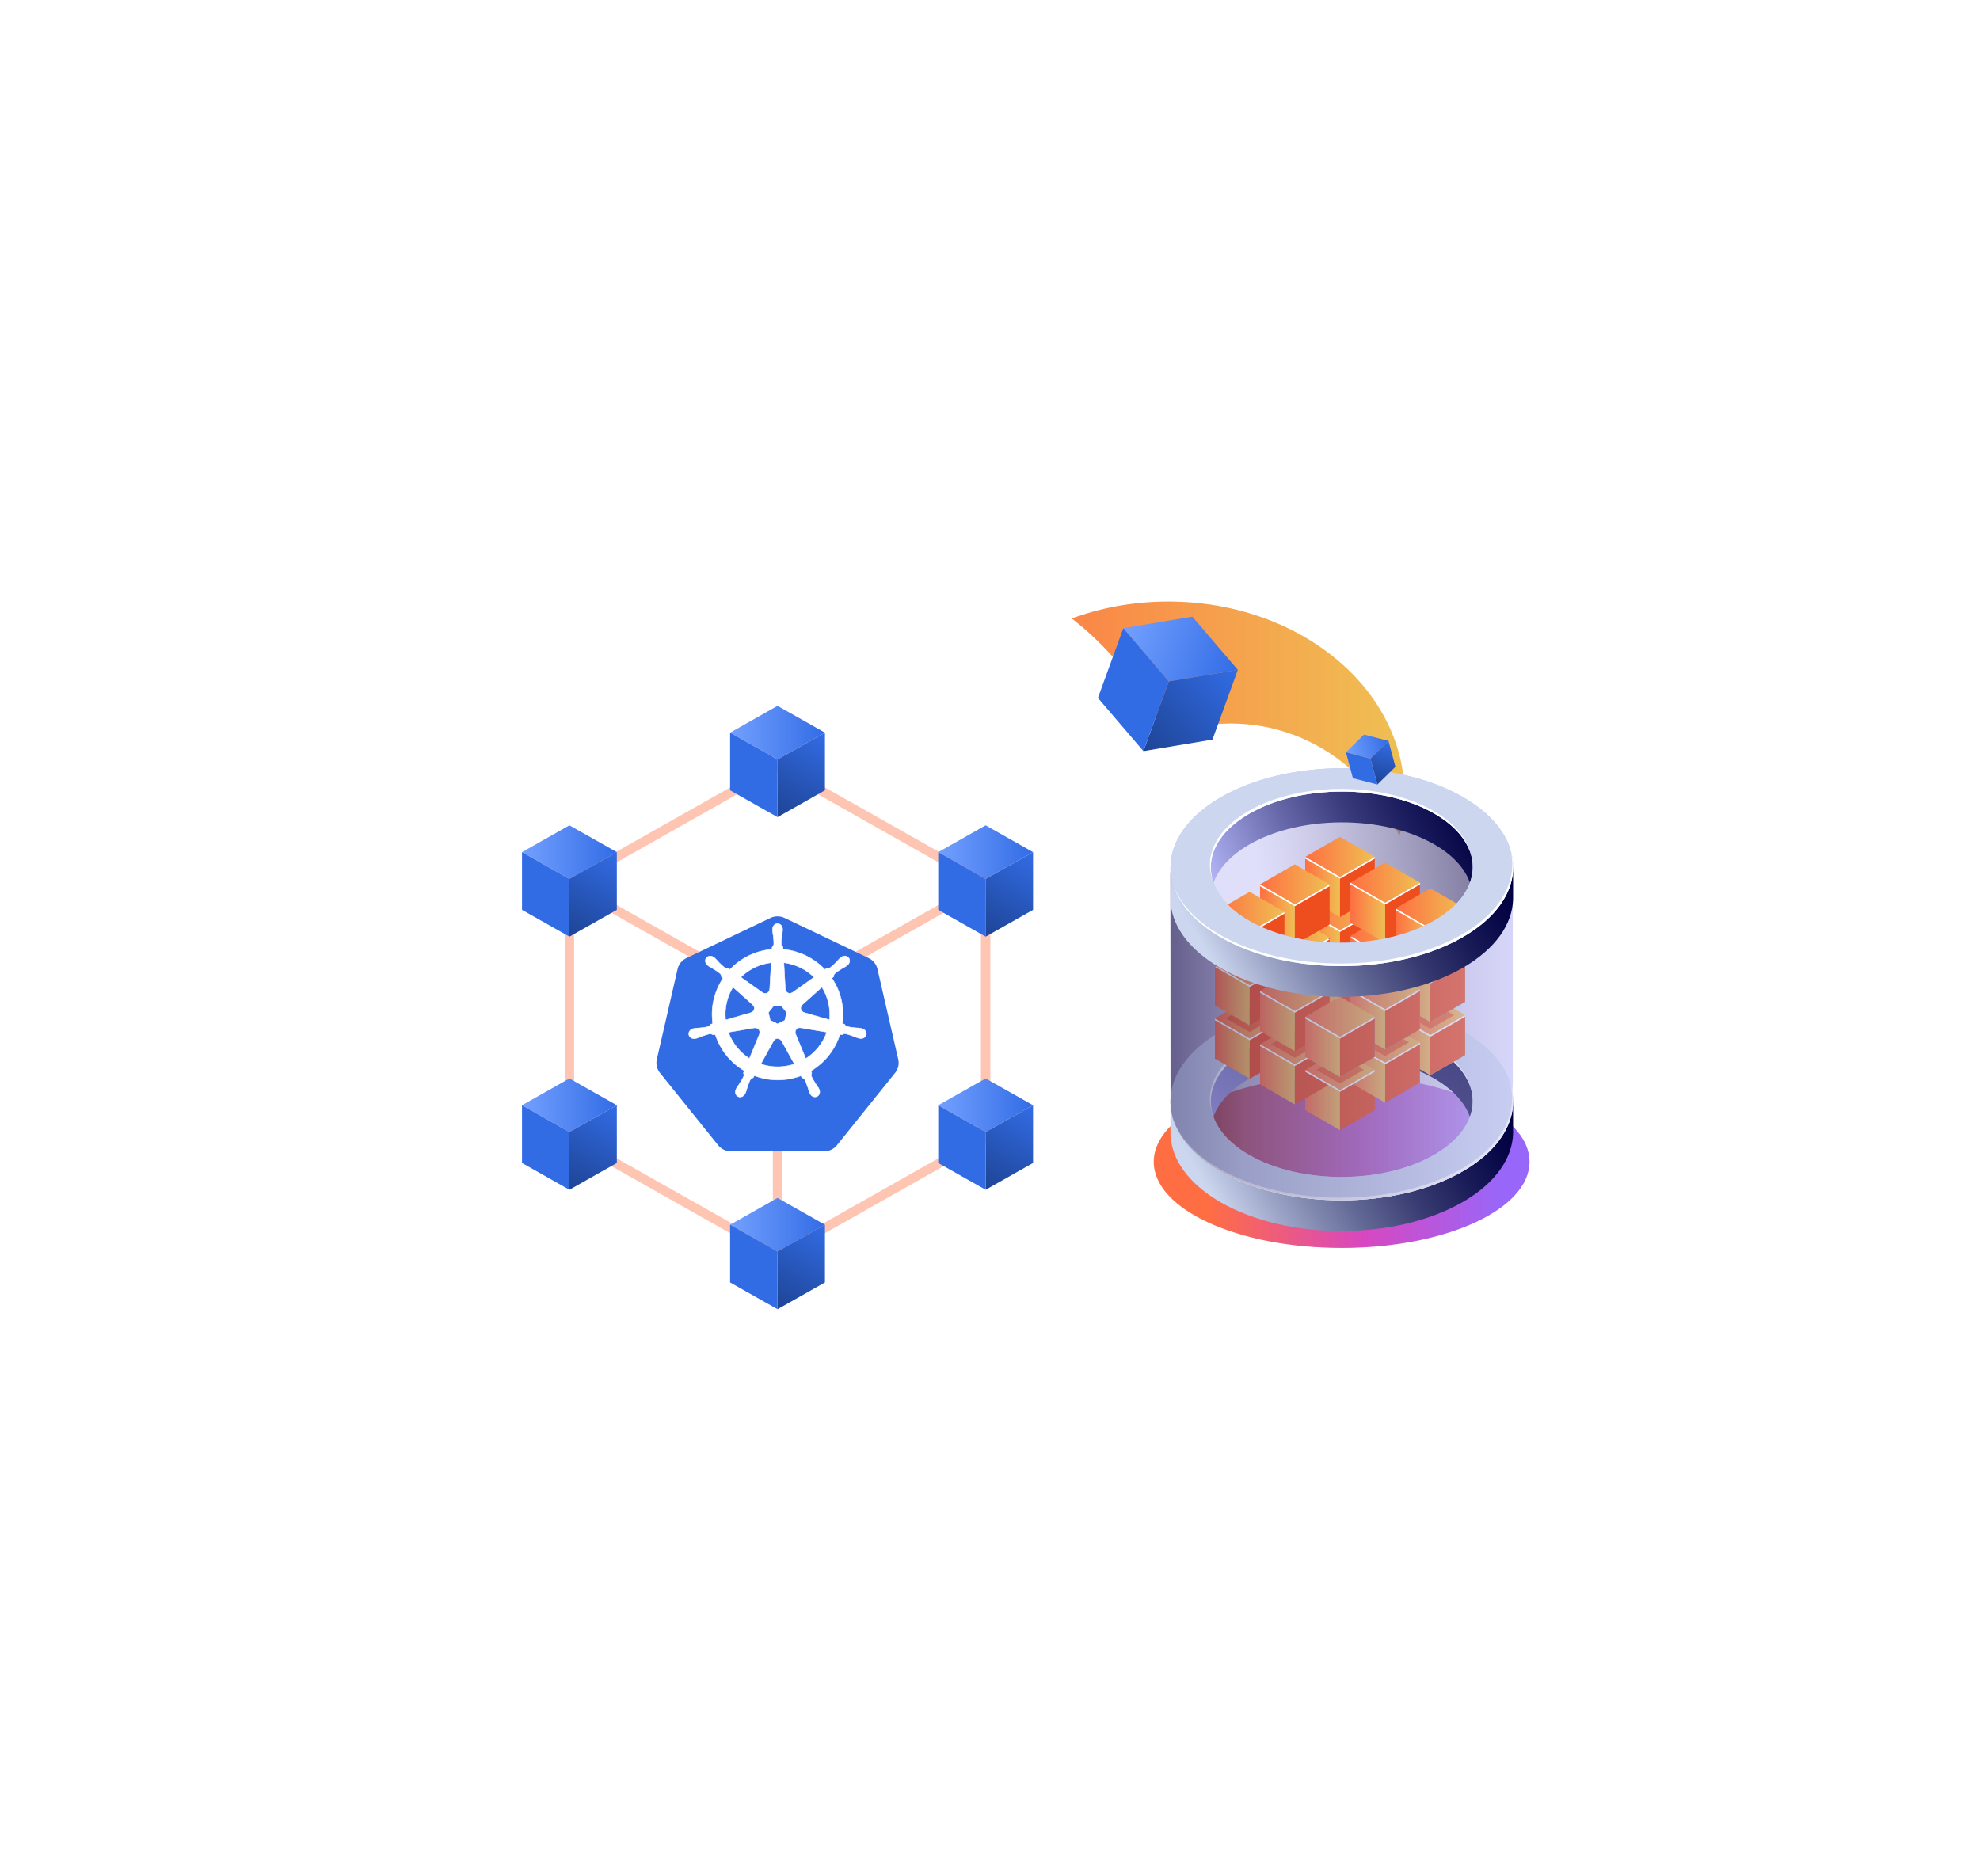 <svg width="842" height="798" viewBox="0 0 842 776" fill="none" xmlns="http://www.w3.org/2000/svg">
<rect width="552" height="548" transform="translate(155 107)"/>
<g filter="url(#filter0_f_126_1613)">
<ellipse cx="369.244" cy="426.19" rx="124.562" ry="104.951" fill="url(#paint0_linear_126_1613)"/>
<ellipse cx="496.876" cy="327.387" rx="100.439" ry="82.555" fill="url(#paint1_linear_126_1613)"/>
</g>
<g filter="url(#filter1_d_126_1613)">
<path d="M600.295 350.794C592.543 314.144 561.034 286.7 523.306 286.7C513.611 286.716 504.006 288.583 494.993 292.202C475.045 247.365 431.339 216.172 380.495 216.172C310.863 216.172 254.392 274.564 254.392 346.579C254.392 348.132 254.567 349.641 254.633 351.172C209.657 354.943 173.987 394.101 173.987 441.511C173.987 491.407 213.401 532.229 261.705 532.229H600.295C648.468 532.229 688.013 491.407 688.013 441.511C688.013 391.616 648.555 350.794 600.295 350.794Z" fill="white"/>
</g>
<g filter="url(#filter2_f_126_1613)">
<ellipse cx="570.533" cy="483.125" rx="79.904" ry="36.653" fill="url(#paint2_linear_126_1613)"/>
</g>
<g opacity="0.4">
<path d="M524.764 389.239L497.735 360.028L497.78 456.856C497.78 458.205 497.89 451.963 498.109 453.307C496.012 465.445 503.015 477.996 519.138 487.265C547.641 503.65 593.784 503.56 622.175 487.074C638.226 477.754 645.199 465.182 643.079 453.056C643.26 451.796 643.344 450.531 643.329 449.266V358.301L621.961 381.39L578.453 394.913L524.764 389.239Z" fill="url(#paint3_linear_126_1613)" style="mix-blend-mode:lighten"/>
</g>
<path d="M514.916 470.253C514.916 470.712 514.916 471.16 514.916 471.619L533.496 487.165L563.589 498.364L584.779 493.604L605.039 487.814L625.703 471.911L626.229 471.485C626.3 470.209 626.236 468.929 626.039 467.666L637.003 453.106C638.59 455.109 639.939 457.289 641.024 459.602L643.443 457.665V471.026C643.163 481.565 636.085 492.059 622.164 500.145C593.728 516.642 547.585 516.72 519.127 500.347C504.993 492.216 497.847 481.565 497.735 470.88V470.432V457.25L500.334 459.412C500.965 458.081 501.691 456.797 502.506 455.57C505.766 461.103 509.013 467.912 514.916 470.253Z" fill="url(#paint4_linear_126_1613)"/>
<path d="M620.908 439.992L622.028 440.642C627.768 443.802 632.841 448.042 636.969 453.13L626.004 467.689C624.884 460.387 619.564 453.264 609.888 447.698C588.105 435.177 552.837 435.244 531.11 447.843C520.392 454.059 514.993 462.157 514.859 470.243C508.957 467.902 505.709 461.093 502.45 455.549C505.468 451.138 509.263 447.313 513.649 444.259L511.152 444.786C511.152 444.786 528.276 429.901 528.914 429.756C529.553 429.61 563.891 420.55 563.891 420.55L602.496 423.91L620.908 439.992Z" fill="url(#paint5_linear_126_1613)"/>
<path d="M622.063 427.561C593.571 411.176 547.418 411.265 519.026 427.751C490.635 444.237 490.635 470.881 519.138 487.266C547.642 503.651 593.784 503.562 622.175 487.076C650.566 470.59 650.555 443.935 622.063 427.561ZM609.923 434.594C631.695 447.115 631.74 467.476 610.012 480.076C588.285 492.676 553.006 492.743 531.234 480.222C509.462 467.7 509.417 447.339 531.144 434.74C552.872 422.14 588.151 422.073 609.923 434.594Z" fill="#BCBEFF"/>
<path d="M622.063 427.561C593.571 411.176 547.418 411.265 519.026 427.751C490.635 444.237 490.635 470.881 519.138 487.266C547.642 503.651 593.784 503.562 622.175 487.076C650.566 470.59 650.555 443.935 622.063 427.561ZM609.923 434.594C631.695 447.115 631.74 467.476 610.012 480.076C588.285 492.676 553.006 492.743 531.234 480.222C509.462 467.7 509.417 447.339 531.144 434.74C552.872 422.14 588.151 422.073 609.923 434.594Z" fill="#CCD7EF"/>
<path d="M518.713 486.147C547.216 502.532 593.358 502.442 621.749 485.956C639.254 475.809 645.952 461.81 641.909 448.729C646.736 462.168 640.162 476.638 622.164 487.076C593.728 503.562 547.574 503.652 519.127 487.267C508.162 480.961 501.431 473.155 498.889 464.979C501.655 472.741 508.263 480.132 518.713 486.147Z" fill="white"/>
<path d="M530.774 433.634C552.501 421.023 587.769 420.967 609.552 433.477C617.986 438.326 623.149 444.363 625.053 450.657C622.891 444.766 617.862 439.166 609.922 434.597C588.15 422.076 552.882 422.143 531.143 434.742C517.838 442.47 512.709 453.099 515.722 463.055C511.958 452.751 516.965 441.641 530.774 433.634Z" fill="white"/>
<path opacity="0.5" d="M571.092 390.78C601.71 390.78 626.53 378.746 626.53 363.901C626.53 349.056 601.71 337.021 571.092 337.021C540.474 337.021 515.654 349.056 515.654 363.901C515.654 378.746 540.474 390.78 571.092 390.78Z" fill="url(#paint6_linear_126_1613)"/>
<path d="M569.829 469.695L555.045 461.149V444.081L569.829 452.615V469.695Z" fill="url(#paint7_linear_126_1613)"/>
<path d="M584.624 461.149L569.829 469.695V452.615L584.624 444.081V461.149Z" fill="#EE4E1E"/>
<path d="M569.829 407.301L555.045 398.756V415.835L569.829 424.369L584.624 415.835V398.756L569.829 407.301Z" fill="#42E8E0"/>
<path d="M569.829 424.369L555.045 415.835V398.756L569.829 407.301V424.369Z" fill="#42E8E0"/>
<path d="M584.624 415.835L569.829 424.369V407.301L584.624 398.756V415.835Z" fill="#2FD3C7"/>
<path d="M569.829 407.303L555.045 398.758L569.829 390.224L584.624 398.758L569.829 407.303Z" fill="#42E8E0"/>
<path d="M569.829 407.302L555.684 399.126L555.045 399.496L569.829 408.041L584.624 399.496L583.974 399.126L569.829 407.302Z" fill="white"/>
<path d="M589.048 418.256L574.253 409.722V426.79L589.048 435.335L603.831 426.79V409.722L589.048 418.256Z" fill="#42E8E0"/>
<path d="M589.048 435.335L574.253 426.79V409.722L589.048 418.256V435.335Z" fill="#42E8E0"/>
<path d="M603.831 426.79L589.048 435.335V418.256L603.831 409.722V426.79Z" fill="#2FD3C7"/>
<path d="M589.048 418.257L574.253 409.723L589.036 401.188L603.831 409.723L589.048 418.257Z" fill="#42E8E0"/>
<path d="M589.048 418.254L574.891 410.09L574.253 410.459L589.048 418.994L603.831 410.459L603.193 410.09L589.048 418.254Z" fill="white"/>
<path d="M608.245 429.219L593.461 420.674V437.753L608.245 446.287L623.04 437.753V420.674L608.245 429.219Z" fill="#42E8E0"/>
<path d="M608.245 446.287L593.461 437.753V420.674L608.245 429.219V446.287Z" fill="url(#paint8_linear_126_1613)"/>
<path d="M623.037 437.753L608.242 446.287V429.219L623.037 420.674V437.753Z" fill="#EE4E1E"/>
<path d="M608.245 429.22L593.461 420.675L608.245 412.141L623.04 420.675L608.245 429.22Z" fill="url(#paint9_linear_126_1613)"/>
<path d="M608.245 429.219L594.1 421.055L593.461 421.424L608.245 429.958L623.04 421.424V420.674L608.245 429.219Z" fill="white"/>
<path d="M565.416 427.538L550.622 436.073V418.993L565.416 410.459V427.538Z" fill="#2FD3C7"/>
<path d="M550.62 418.995L535.837 410.461L550.62 401.927L565.415 410.461L550.62 418.995Z" fill="#42E8E0"/>
<path d="M550.62 418.993L536.475 410.828L535.837 411.198L550.62 419.732L565.415 411.198L564.766 410.828L550.62 418.993Z" fill="white"/>
<path d="M569.829 429.958L555.045 421.424V438.492L569.829 447.026L584.624 438.492V421.424L569.829 429.958Z" fill="#42E8E0"/>
<path d="M569.829 447.026L555.045 438.492V421.424L569.829 429.958V447.026Z" fill="#42E8E0"/>
<path d="M584.624 438.492L569.829 447.026V429.958L584.624 421.424V438.492Z" fill="#2FD3C7"/>
<path d="M569.829 429.959L555.045 421.425L569.829 412.88L584.624 421.425L569.829 429.959Z" fill="#42E8E0"/>
<path d="M569.829 429.96L555.684 421.796L555.045 422.165L569.829 430.7L584.624 422.165L583.974 421.796L569.829 429.96Z" fill="white"/>
<path d="M589.048 457.992L574.253 449.457V432.378L589.048 440.912V457.992Z" fill="url(#paint10_linear_126_1613)"/>
<path d="M603.831 449.457L589.048 457.992V440.912L603.831 432.378V449.457Z" fill="#EE4E1E"/>
<path d="M589.048 440.913L574.253 432.379L589.036 423.845L603.831 432.379L589.048 440.913Z" fill="url(#paint11_linear_126_1613)"/>
<path d="M589.048 440.923L574.891 432.748L574.253 433.117L589.048 441.662L603.831 433.117V432.378L589.048 440.923Z" fill="white"/>
<path d="M531.414 447.778L516.631 439.232V422.164L531.414 430.698V447.778Z" fill="url(#paint12_linear_126_1613)"/>
<path d="M546.209 439.232L531.414 447.778V430.698L546.209 422.164V439.232Z" fill="#EE4E1E"/>
<path d="M531.414 430.698L516.631 422.163L531.414 413.618L546.209 422.163L531.414 430.698Z" fill="url(#paint13_linear_126_1613)"/>
<path d="M531.414 430.698L516.631 422.164V422.903L531.414 431.437L546.209 422.903L545.56 422.534L531.414 430.698Z" fill="white"/>
<path d="M550.62 458.732L535.837 450.198V433.118L550.62 441.663V458.732Z" fill="url(#paint14_linear_126_1613)"/>
<path d="M565.416 450.198L550.622 458.732V441.663L565.416 433.118V450.198Z" fill="#EE4E1E"/>
<path d="M550.62 441.663L535.837 433.118L550.62 424.584L565.415 433.118L550.62 441.663Z" fill="url(#paint15_linear_126_1613)"/>
<path d="M550.62 441.663L535.837 433.118V433.857L550.62 442.403L565.415 433.857L564.766 433.488L550.62 441.663Z" fill="white"/>
<path d="M569.829 452.617L555.045 444.083L569.829 435.549L584.624 444.083L569.829 452.617Z" fill="url(#paint16_linear_126_1613)"/>
<path d="M569.829 452.615L555.045 444.081V444.82L569.829 453.354L584.624 444.82V444.081L569.829 452.615Z" fill="white"/>
<path d="M569.829 384.632L555.045 376.098V393.177L569.829 401.711L584.624 393.177V376.098L569.829 384.632Z" fill="#42E8E0"/>
<path d="M569.829 401.711L555.045 393.177V376.098L569.829 384.632V401.711Z" fill="url(#paint17_linear_126_1613)"/>
<path d="M584.624 393.177L569.829 401.711V384.632L584.624 376.098V393.177Z" fill="#EE4E1E"/>
<path d="M569.829 384.634L555.045 376.1L569.829 367.565L584.624 376.1L569.829 384.634Z" fill="url(#paint18_linear_126_1613)"/>
<path d="M569.829 384.635L555.684 376.471L555.045 376.84L569.829 385.374L584.624 376.84L583.974 376.471L569.829 384.635Z" fill="white"/>
<path opacity="0.7" d="M569.828 449.837L559.748 444.013L569.828 438.189L579.919 444.013L569.828 449.837Z" fill="#EE4E1E"/>
<path opacity="0.7" d="M550.622 438.874L540.542 433.05L550.622 427.227L560.713 433.05L550.622 438.874Z" fill="#EE4E1E"/>
<path opacity="0.7" d="M589.048 438.136L578.957 432.312L589.037 426.488L599.128 432.312L589.048 438.136Z" fill="#EE4E1E"/>
<path opacity="0.7" d="M608.289 426.564L598.198 420.74L608.289 414.916L618.38 420.74L608.289 426.564Z" fill="#EE4E1E"/>
<path opacity="0.7" d="M531.415 427.92L521.335 422.096L531.415 416.272L541.506 422.096L531.415 427.92Z" fill="#EE4E1E"/>
<path d="M589.048 395.6L574.253 387.065V404.134L589.048 412.679L603.831 404.134V387.065L589.048 395.6Z" fill="#42E8E0"/>
<path d="M589.048 412.679L574.253 404.134V387.065L589.048 395.6V412.679Z" fill="url(#paint19_linear_126_1613)"/>
<path d="M603.831 404.134L589.048 412.679V395.6L603.831 387.065V404.134Z" fill="#EE4E1E"/>
<path d="M589.048 395.598L574.253 387.064L589.036 378.519L603.831 387.064L589.048 395.598Z" fill="url(#paint20_linear_126_1613)"/>
<path d="M589.048 395.598L574.891 387.434L574.253 387.803L589.048 396.337L603.831 387.803L603.193 387.434L589.048 395.598Z" fill="white"/>
<path d="M608.245 406.551L593.461 398.017V415.096L608.245 423.63L623.04 415.096V398.017L608.245 406.551Z" fill="#42E8E0"/>
<path d="M608.245 423.63L593.461 415.096V398.017L608.245 406.551V423.63Z" fill="url(#paint21_linear_126_1613)"/>
<path d="M623.037 415.096L608.242 423.63V406.551L623.037 398.017V415.096Z" fill="#EE4E1E"/>
<path d="M608.245 406.553L593.461 398.019L608.245 389.484L623.04 398.019L608.245 406.553Z" fill="url(#paint22_linear_126_1613)"/>
<path d="M608.245 406.551L594.1 398.386L593.461 398.756L608.245 407.301L623.04 398.756V398.017L608.245 406.551Z" fill="white"/>
<path d="M550.62 396.338L535.837 387.804V404.872L550.62 413.417L565.415 404.872V387.804L550.62 396.338Z" fill="#42E8E0"/>
<path d="M550.62 413.417L535.837 404.872V387.804L550.62 396.338V413.417Z" fill="url(#paint23_linear_126_1613)"/>
<path d="M565.416 404.872L550.622 413.417V396.338L565.416 387.804V404.872Z" fill="#EE4E1E"/>
<path d="M550.62 396.337L535.837 387.803L550.62 379.258L565.415 387.803L550.62 396.337Z" fill="url(#paint24_linear_126_1613)"/>
<path d="M550.62 396.336L536.475 388.172L535.837 388.541L550.62 397.076L565.415 388.541L564.766 388.172L550.62 396.336Z" fill="white"/>
<path d="M569.829 407.301L555.045 398.756V415.835L569.829 424.369L584.624 415.835V398.756L569.829 407.301Z" fill="#42E8E0"/>
<path d="M569.829 424.369L555.045 415.835V398.756L569.829 407.301V424.369Z" fill="url(#paint25_linear_126_1613)"/>
<path d="M584.624 415.835L569.829 424.369V407.301L584.624 398.756V415.835Z" fill="#EE4E1E"/>
<path d="M569.829 407.303L555.045 398.758L569.829 390.224L584.624 398.758L569.829 407.303Z" fill="url(#paint26_linear_126_1613)"/>
<path d="M569.829 407.302L555.684 399.126L555.045 399.496L569.829 408.041L584.624 399.496L583.974 399.126L569.829 407.302Z" fill="white"/>
<path d="M589.048 418.256L574.253 409.722V426.79L589.048 435.335L603.831 426.79V409.722L589.048 418.256Z" fill="#42E8E0"/>
<path d="M589.048 435.335L574.253 426.79V409.722L589.048 418.256V435.335Z" fill="url(#paint27_linear_126_1613)"/>
<path d="M603.831 426.79L589.048 435.335V418.256L603.831 409.722V426.79Z" fill="#EE4E1E"/>
<path d="M589.048 418.257L574.253 409.723L589.036 401.188L603.831 409.723L589.048 418.257Z" fill="url(#paint28_linear_126_1613)"/>
<path d="M589.048 418.256L574.891 410.091L574.253 410.461L589.048 418.995L603.831 410.461V409.722L589.048 418.256Z" fill="white"/>
<path d="M531.414 425.108L516.631 416.574V399.494L531.414 408.039V425.108Z" fill="url(#paint29_linear_126_1613)"/>
<path d="M546.209 416.574L531.414 425.108V408.039L546.209 399.494V416.574Z" fill="#EE4E1E"/>
<path d="M531.414 408.041L516.631 399.496L531.414 390.962L546.209 399.496L531.414 408.041Z" fill="url(#paint30_linear_126_1613)"/>
<path d="M531.414 408.041L517.269 399.865L516.631 400.246L531.414 408.78L546.209 400.246L545.56 399.865L531.414 408.041Z" fill="white"/>
<path d="M550.62 436.073L535.837 427.538V410.459L550.62 418.993V436.073Z" fill="url(#paint31_linear_126_1613)"/>
<path d="M565.416 427.538L550.622 436.073V418.993L565.416 410.459V427.538Z" fill="#EE4E1E"/>
<path d="M550.62 418.995L535.837 410.461L550.62 401.927L565.415 410.461L550.62 418.995Z" fill="url(#paint32_linear_126_1613)"/>
<path d="M550.62 418.993L535.837 410.459V411.198L550.62 419.732L565.415 411.198L564.766 410.829L550.62 418.993Z" fill="white"/>
<path d="M569.829 429.958L555.045 421.424V438.492L569.829 447.026L584.624 438.492V421.424L569.829 429.958Z" fill="#42E8E0"/>
<path d="M569.829 447.026L555.045 438.492V421.424L569.829 429.958V447.026Z" fill="url(#paint33_linear_126_1613)"/>
<path d="M584.624 438.492L569.829 447.026V429.958L584.624 421.424V438.492Z" fill="#EE4E1E"/>
<path d="M569.829 429.959L555.045 421.425L569.829 412.88L584.624 421.425L569.829 429.959Z" fill="url(#paint34_linear_126_1613)"/>
<path d="M569.829 429.958L555.045 421.424V422.163L569.829 430.697L584.624 422.163V421.424L569.829 429.958Z" fill="white"/>
<path opacity="0.7" d="M608.289 404.01L598.198 398.186L608.289 392.362L618.38 398.186L608.289 404.01Z" fill="#EE4E1E"/>
<path opacity="0.7" d="M531.415 405.353L521.335 399.529L531.415 393.705L541.506 399.529L531.415 405.353Z" fill="#EE4E1E"/>
<path d="M569.829 379.055L555.045 370.51V353.441L569.829 361.976V379.055Z" fill="url(#paint35_linear_126_1613)"/>
<path d="M584.624 370.51L569.829 379.055V361.976L584.624 353.441V370.51Z" fill="#EE4E1E"/>
<path d="M569.829 361.977L555.045 353.443L569.829 344.909L584.624 353.443L569.829 361.977Z" fill="url(#paint36_linear_126_1613)"/>
<path d="M569.829 361.976L555.045 353.441V354.181L569.829 362.715L584.624 354.181V353.441L569.829 361.976Z" fill="white"/>
<path d="M589.048 390.012L574.253 381.478V364.398L589.048 372.944V390.012Z" fill="url(#paint37_linear_126_1613)"/>
<path d="M603.831 381.478L589.048 390.012V372.944L603.831 364.398V381.478Z" fill="#EE4E1E"/>
<path d="M589.048 372.94L574.253 364.394L589.036 355.86L603.831 364.394L589.048 372.94Z" fill="url(#paint38_linear_126_1613)"/>
<path d="M589.048 372.944L574.253 364.398V365.138L589.048 373.683L603.831 365.138V364.398L589.048 372.944Z" fill="white"/>
<path d="M608.245 400.973L593.461 392.428V375.359L608.245 383.894V400.973Z" fill="url(#paint39_linear_126_1613)"/>
<path d="M623.037 392.428L608.242 400.973V383.894L623.037 375.359V392.428Z" fill="#EE4E1E"/>
<path d="M608.245 383.895L593.461 375.361L608.245 366.827L623.04 375.361L608.245 383.895Z" fill="url(#paint40_linear_126_1613)"/>
<path d="M608.245 383.894L593.461 375.359V376.099L608.245 384.633L623.04 376.099V375.359L608.245 383.894Z" fill="white"/>
<path d="M550.62 390.748L535.837 382.214V365.135L550.62 373.68V390.748Z" fill="url(#paint41_linear_126_1613)"/>
<path d="M565.416 382.214L550.622 390.748V373.68L565.416 365.135V382.214Z" fill="#EE4E1E"/>
<path d="M550.62 373.681L535.837 365.136L550.62 356.602L565.415 365.136L550.62 373.681Z" fill="url(#paint42_linear_126_1613)"/>
<path d="M550.62 373.68L535.837 365.135V365.885L550.62 374.419L565.415 365.885V365.135L550.62 373.68Z" fill="white"/>
<path d="M531.414 402.452L516.631 393.918V376.839L531.414 385.373V402.452Z" fill="url(#paint43_linear_126_1613)"/>
<path d="M546.209 393.918L531.414 402.452V385.373L546.209 376.839V393.918Z" fill="#EE4E1E"/>
<path d="M531.414 385.374L516.631 376.84L531.414 368.306L546.209 376.84L531.414 385.374Z" fill="url(#paint44_linear_126_1613)"/>
<path d="M531.414 385.373L516.631 376.839V377.578L531.414 386.123L546.209 377.578V376.839L531.414 385.373Z" fill="white"/>
<path style="mix-blend-mode:lighten" opacity="0.4" d="M524.764 389.239L497.735 360.028L497.78 456.856C497.78 458.205 497.89 451.963 498.109 453.307C496.012 465.445 503.015 477.996 519.138 487.265C547.641 503.65 593.784 503.56 622.175 487.074C638.226 477.754 645.199 465.182 643.079 453.056C643.26 451.796 643.344 450.531 643.329 449.266V358.301L621.961 381.39L578.453 394.913L524.764 389.239Z" fill="url(#paint45_linear_126_1613)"/>
<path d="M514.927 370.664C514.927 371.123 514.927 371.571 514.927 372.031L533.507 387.564L563.589 398.764L584.79 394.015L605.039 388.225L625.703 372.322L626.229 371.896C626.3 370.62 626.236 369.34 626.039 368.077L637.003 353.518C638.592 355.519 639.942 357.699 641.024 360.013L643.443 358.076V371.437C643.163 381.976 636.085 392.459 622.164 400.556C593.728 417.042 547.574 417.132 519.127 400.758C504.993 392.627 497.847 381.976 497.735 371.291V370.843V357.65L500.322 359.823C500.958 358.494 501.684 357.211 502.495 355.981C505.777 361.514 509.013 368.324 514.927 370.664Z" fill="url(#paint46_linear_126_1613)"/>
<path d="M620.92 340.404L622.04 341.042C627.783 344.206 632.86 348.45 636.992 353.541L626.027 368.101C624.907 360.799 619.587 353.676 609.911 348.109C588.128 335.588 552.86 335.655 531.133 348.255C520.414 354.471 515.016 362.568 514.882 370.654C508.968 368.314 505.732 361.504 502.461 355.96C505.484 351.553 509.278 347.729 513.661 344.671L511.152 345.186C511.152 345.186 528.288 330.313 528.926 330.167C529.565 330.022 563.847 320.95 563.847 320.95L602.441 324.31L620.92 340.404Z" fill="url(#paint47_linear_126_1613)"/>
<path d="M622.075 327.972C593.583 311.587 547.429 311.676 519.038 328.162C490.647 344.648 490.647 371.292 519.15 387.677C547.653 404.062 593.796 403.973 622.187 387.476C650.578 370.978 650.567 344.346 622.075 327.972ZM609.935 335.005C631.707 347.526 631.751 367.887 610.013 380.487C588.274 393.087 553.018 393.154 531.246 380.633C509.474 368.111 509.429 347.75 531.123 335.151C552.816 322.551 588.162 322.484 609.935 335.005Z" fill="#BCBEFF"/>
<path d="M622.075 327.972C593.583 311.587 547.429 311.676 519.038 328.162C490.647 344.648 490.647 371.292 519.15 387.677C547.653 404.062 593.796 403.973 622.187 387.476C650.578 370.978 650.567 344.346 622.075 327.972ZM609.935 335.005C631.707 347.526 631.751 367.887 610.013 380.487C588.274 393.087 553.018 393.154 531.246 380.633C509.474 368.111 509.429 347.75 531.123 335.151C552.816 322.551 588.162 322.484 609.935 335.005Z" fill="#CCD7EF"/>
<path d="M530.786 334.029C552.513 321.43 587.781 321.363 609.564 333.884C617.997 338.733 623.149 344.77 625.064 351.064C622.903 345.173 617.863 339.562 609.933 335.004C588.161 322.483 552.882 322.55 531.155 335.149C517.839 342.866 512.721 353.506 515.733 363.462C511.97 353.181 516.976 342.037 530.786 334.029Z" fill="white"/>
<path d="M518.768 386.558C547.271 402.943 593.414 402.853 621.805 386.367C639.31 376.22 646.007 362.221 641.964 349.14C646.791 362.579 640.217 377.038 622.219 387.476C593.783 403.973 547.63 404.052 519.183 387.678C508.218 381.372 501.487 373.555 498.945 365.39C501.711 373.152 508.319 380.544 518.768 386.558Z" fill="white"/>
<path d="M507.049 251.281L526.391 273.91L497.028 278.81L477.686 256.181L507.049 251.281Z" fill="url(#paint48_linear_126_1613)"/>
<path d="M497.028 278.811L526.391 273.911L515.599 303.557L486.237 308.457L497.028 278.811Z" fill="url(#paint49_linear_126_1613)"/>
<path d="M497.028 278.811L477.686 256.183L466.895 285.829L486.237 308.457L497.028 278.811Z" fill="#326CE5"/>
<path d="M580.044 301.423L590.458 304.112L582.784 311.647L572.37 308.959L580.044 301.423Z" fill="url(#paint50_linear_126_1613)"/>
<path d="M582.784 311.647L590.458 304.112L593.408 315.122L585.734 322.657L582.784 311.647Z" fill="url(#paint51_linear_126_1613)"/>
<path d="M582.784 311.647L572.37 308.959L575.32 319.969L585.734 322.657L582.784 311.647Z" fill="#326CE5"/>
<path opacity="0.4" d="M419.147 364.829L330.647 314.808L242.146 364.829M419.147 364.829L330.647 414.851M419.147 364.829V472.568L330.647 522.59M330.647 414.851L242.146 364.829M330.647 414.851V522.59M242.146 364.829V472.568L330.647 522.59" stroke="#FF6E42" stroke-width="4"/>
<g filter="url(#filter3_d_126_1613)">
<path d="M330.292 368.731C329.381 368.776 328.489 369.002 327.668 369.395L291.858 386.505C290.931 386.948 290.116 387.592 289.475 388.389C288.833 389.187 288.381 390.118 288.152 391.112L279.318 429.547C279.114 430.432 279.091 431.349 279.251 432.244C279.411 433.138 279.75 433.992 280.248 434.754C280.368 434.94 280.498 435.121 280.637 435.294L305.423 466.112C306.065 466.91 306.879 467.553 307.806 467.996C308.733 468.438 309.749 468.668 310.777 468.668L350.526 468.659C351.554 468.659 352.569 468.431 353.496 467.989C354.423 467.547 355.238 466.904 355.88 466.108L380.657 435.285C381.299 434.487 381.751 433.556 381.98 432.561C382.209 431.566 382.21 430.533 381.98 429.537L373.132 391.103C372.903 390.108 372.451 389.178 371.81 388.38C371.168 387.583 370.354 386.938 369.427 386.496L333.612 369.394C332.579 368.901 331.437 368.673 330.292 368.731Z" fill="#326CE5"/>
</g>
<path d="M330.648 381.812C329.464 381.812 328.505 382.878 328.505 384.193C328.505 384.213 328.509 384.233 328.509 384.253C328.508 384.431 328.499 384.647 328.505 384.802C328.533 385.561 328.698 386.141 328.798 386.84C328.978 388.336 329.129 389.576 329.036 390.729C328.945 391.163 328.625 391.561 328.34 391.837L328.289 392.744C326.986 392.851 325.691 393.05 324.415 393.339C318.85 394.603 314.058 397.47 310.41 401.34C310.149 401.16 309.891 400.977 309.636 400.791C309.253 400.842 308.866 400.96 308.362 400.667C307.403 400.021 306.53 399.13 305.472 398.056C304.988 397.543 304.637 397.054 304.062 396.559C303.931 396.446 303.732 396.294 303.586 396.179C303.136 395.82 302.605 395.633 302.093 395.615C301.434 395.593 300.799 395.85 300.384 396.371C299.646 397.296 299.883 398.711 300.911 399.531C300.921 399.539 300.932 399.546 300.943 399.554C301.084 399.668 301.257 399.815 301.387 399.911C301.998 400.362 302.556 400.593 303.164 400.951C304.446 401.743 305.509 402.399 306.352 403.19C306.681 403.541 306.739 404.16 306.782 404.427L307.469 405.041C303.792 410.575 302.09 417.411 303.096 424.377L302.198 424.638C301.961 424.944 301.627 425.424 301.277 425.568C300.174 425.915 298.933 426.043 297.435 426.2C296.731 426.258 296.124 426.223 295.378 426.365C295.214 426.396 294.986 426.455 294.806 426.497L294.788 426.502C294.778 426.504 294.765 426.509 294.756 426.511C293.492 426.816 292.681 427.978 292.942 429.122C293.203 430.266 294.437 430.962 295.708 430.688C295.717 430.686 295.731 430.685 295.74 430.683C295.755 430.68 295.767 430.673 295.781 430.67C295.959 430.631 296.181 430.588 296.336 430.546C297.069 430.35 297.6 430.061 298.259 429.809C299.678 429.3 300.852 428.875 301.996 428.709C302.474 428.672 302.978 429.004 303.228 429.145L304.163 428.984C306.313 435.65 310.818 441.038 316.524 444.418L316.134 445.353C316.275 445.715 316.43 446.206 316.325 446.565C315.909 447.643 315.196 448.782 314.385 450.052C313.992 450.638 313.59 451.093 313.235 451.765C313.151 451.925 313.043 452.172 312.961 452.342C312.41 453.52 312.814 454.878 313.872 455.387C314.937 455.9 316.259 455.359 316.831 454.178C316.831 454.176 316.834 454.175 316.835 454.174C316.836 454.172 316.835 454.17 316.835 454.169C316.917 454.002 317.032 453.781 317.101 453.624C317.404 452.928 317.506 452.332 317.719 451.659C318.286 450.235 318.598 448.74 319.378 447.809C319.592 447.554 319.941 447.455 320.302 447.359L320.788 446.479C325.762 448.389 331.329 448.901 336.89 447.638C338.14 447.354 339.369 446.984 340.568 446.53C340.705 446.772 340.958 447.237 341.026 447.354C341.393 447.474 341.794 447.535 342.121 448.018C342.705 449.016 343.104 450.197 343.591 451.623C343.804 452.295 343.91 452.892 344.214 453.587C344.283 453.746 344.398 453.969 344.479 454.137C345.05 455.322 346.376 455.864 347.442 455.351C348.501 454.841 348.905 453.484 348.354 452.305C348.272 452.135 348.159 451.889 348.075 451.728C347.72 451.057 347.318 450.606 346.925 450.02C346.113 448.75 345.44 447.696 345.024 446.617C344.85 446.06 345.054 445.714 345.189 445.353C345.108 445.26 344.934 444.734 344.832 444.487C350.761 440.986 355.135 435.397 357.188 428.943C357.466 428.987 357.948 429.072 358.104 429.103C358.427 428.891 358.723 428.613 359.304 428.659C360.449 428.825 361.623 429.25 363.042 429.758C363.701 430.011 364.232 430.304 364.965 430.5C365.12 430.542 365.342 430.58 365.519 430.619C365.533 430.623 365.546 430.63 365.56 430.633C365.57 430.635 365.583 430.635 365.593 430.638C366.864 430.911 368.098 430.216 368.359 429.071C368.62 427.927 367.809 426.766 366.545 426.461C366.361 426.419 366.101 426.348 365.922 426.314C365.176 426.173 364.57 426.208 363.866 426.149C362.367 425.992 361.126 425.865 360.023 425.517C359.574 425.343 359.254 424.808 359.098 424.588L358.233 424.336C358.681 421.089 358.56 417.71 357.784 414.329C357 410.916 355.615 407.795 353.767 405.045C353.989 404.843 354.409 404.472 354.528 404.363C354.562 403.978 354.532 403.575 354.931 403.149C355.773 402.358 356.836 401.701 358.118 400.91C358.727 400.552 359.289 400.321 359.9 399.87C360.038 399.768 360.226 399.606 360.372 399.49C361.4 398.67 361.636 397.255 360.898 396.33C360.16 395.404 358.73 395.317 357.701 396.137C357.555 396.253 357.356 396.405 357.225 396.518C356.65 397.013 356.294 397.502 355.81 398.015C354.753 399.089 353.879 399.985 352.92 400.63C352.504 400.872 351.896 400.789 351.619 400.772L350.804 401.354C346.156 396.479 339.826 393.363 333.011 392.757C332.992 392.472 332.967 391.956 332.961 391.8C332.682 391.533 332.345 391.305 332.26 390.729C332.167 389.576 332.323 388.336 332.503 386.84C332.603 386.141 332.768 385.561 332.796 384.802C332.803 384.63 332.792 384.379 332.792 384.193C332.791 382.878 331.832 381.812 330.648 381.812ZM327.964 398.437L327.328 409.68L327.282 409.703C327.239 410.709 326.411 411.512 325.395 411.512C324.979 411.512 324.594 411.378 324.282 411.15L324.264 411.159L315.044 404.624C317.878 401.838 321.502 399.779 325.679 398.83C326.434 398.66 327.196 398.529 327.964 398.437ZM333.337 398.437C338.213 399.036 342.723 401.244 346.179 404.629L337.019 411.123L336.987 411.109C336.174 411.703 335.028 411.555 334.394 410.761C334.144 410.449 334 410.066 333.982 409.666L333.973 409.662L333.337 398.437ZM311.701 408.824L320.119 416.353L320.11 416.399C320.87 417.059 320.982 418.205 320.348 419C320.098 419.314 319.755 419.54 319.368 419.646L319.359 419.682L308.569 422.797C308.019 417.775 309.203 412.894 311.701 408.824ZM349.536 408.828C350.786 410.855 351.733 413.12 352.297 415.574C352.854 418 352.994 420.421 352.764 422.76L341.919 419.637L341.91 419.591C340.939 419.326 340.342 418.338 340.568 417.347C340.656 416.957 340.866 416.606 341.168 416.344L341.164 416.321L349.536 408.828V408.828ZM328.922 416.935H332.37L334.514 419.614L333.744 422.957L330.648 424.446L327.543 422.953L326.773 419.609L328.922 416.935ZM339.977 426.104C340.124 426.096 340.27 426.109 340.412 426.136L340.431 426.113L351.592 428C349.958 432.589 346.833 436.564 342.656 439.225L338.324 428.76L338.338 428.742C337.94 427.817 338.338 426.732 339.254 426.291C339.488 426.178 339.733 426.116 339.977 426.104ZM321.232 426.149C322.084 426.161 322.848 426.752 323.046 427.619C323.138 428.025 323.093 428.427 322.94 428.783L322.972 428.824L318.686 439.184C314.678 436.612 311.485 432.761 309.778 428.036L320.843 426.158L320.861 426.181C320.985 426.159 321.11 426.148 321.232 426.149H321.232ZM330.579 430.688C330.885 430.677 331.188 430.742 331.463 430.876C331.838 431.056 332.128 431.341 332.311 431.682H332.352L337.807 441.538C337.09 441.777 336.363 441.98 335.626 442.147C331.455 443.094 327.296 442.807 323.531 441.524L328.972 431.686H328.981C329.137 431.395 329.367 431.149 329.647 430.974C329.928 430.799 330.249 430.7 330.579 430.688V430.688Z" fill="white" stroke="white" stroke-width="0.196"/>
<path d="M330.643 289.199L350.806 300.596L330.643 311.992L310.48 300.596L330.643 289.199Z" fill="url(#paint52_linear_126_1613)"/>
<path d="M330.643 311.993L350.806 300.597V325.143L330.643 336.539V311.993Z" fill="url(#paint53_linear_126_1613)"/>
<path d="M330.643 311.993L310.48 300.597V325.143L330.643 336.539V311.993Z" fill="#326CE5"/>
<path d="M330.643 498.487L350.806 509.884L330.643 521.28L310.48 509.884L330.643 498.487Z" fill="url(#paint54_linear_126_1613)"/>
<path d="M330.643 521.281L350.806 509.885V534.431L330.643 545.827V521.281Z" fill="url(#paint55_linear_126_1613)"/>
<path d="M330.643 521.281L310.48 509.885V534.431L330.643 545.827V521.281Z" fill="#326CE5"/>
<path d="M242.145 340.023L262.308 351.42L242.145 362.816L221.982 351.42L242.145 340.023Z" fill="url(#paint56_linear_126_1613)"/>
<path d="M242.145 362.817L262.308 351.421V375.967L242.145 387.363V362.817Z" fill="url(#paint57_linear_126_1613)"/>
<path d="M242.145 362.817L221.982 351.421V375.967L242.145 387.363V362.817Z" fill="#326CE5"/>
<path d="M242.145 447.675L262.308 459.071L242.145 470.468L221.982 459.071L242.145 447.675Z" fill="url(#paint58_linear_126_1613)"/>
<path d="M242.145 470.469L262.308 459.072V483.618L242.145 495.015V470.469Z" fill="url(#paint59_linear_126_1613)"/>
<path d="M242.145 470.469L221.982 459.072V483.618L242.145 495.015V470.469Z" fill="#326CE5"/>
<path d="M419.147 340.023L439.31 351.42L419.147 362.816L398.984 351.42L419.147 340.023Z" fill="url(#paint60_linear_126_1613)"/>
<path d="M419.147 362.817L439.31 351.421V375.967L419.147 387.363V362.817Z" fill="url(#paint61_linear_126_1613)"/>
<path d="M419.147 362.817L398.984 351.421V375.967L419.147 387.363V362.817Z" fill="#326CE5"/>
<path d="M419.147 447.675L439.31 459.071L419.147 470.468L398.984 459.071L419.147 447.675Z" fill="url(#paint62_linear_126_1613)"/>
<path d="M419.147 470.469L439.31 459.072V483.618L419.147 495.015V470.469Z" fill="url(#paint63_linear_126_1613)"/>
<path d="M419.147 470.469L398.984 459.072V483.618L419.147 495.015V470.469Z" fill="#326CE5"/>
<defs>
<filter id="filter0_f_126_1613" x="0.681" y="0.832" width="840.634" height="774.309" filterUnits="userSpaceOnUse" color-interpolation-filters="sRGB">
<feFlood flood-opacity="0" result="BackgroundImageFix"/>
<feBlend mode="normal" in="SourceGraphic" in2="BackgroundImageFix" result="shape"/>
<feGaussianBlur stdDeviation="122" result="effect1_foregroundBlur_126_1613"/>
</filter>
<filter id="filter1_d_126_1613" x="143.987" y="196.172" width="574.026" height="376.057" filterUnits="userSpaceOnUse" color-interpolation-filters="sRGB">
<feFlood flood-opacity="0" result="BackgroundImageFix"/>
<feColorMatrix in="SourceAlpha" type="matrix" values="0 0 0 0 0 0 0 0 0 0 0 0 0 0 0 0 0 0 127 0" result="hardAlpha"/>
<feOffset dy="10"/>
<feGaussianBlur stdDeviation="15"/>
<feComposite in2="hardAlpha" operator="out"/>
<feColorMatrix type="matrix" values="0 0 0 0 0 0 0 0 0 0 0 0 0 0 0.255 0 0 0 0.15 0"/>
<feBlend mode="normal" in2="BackgroundImageFix" result="effect1_dropShadow_126_1613"/>
<feBlend mode="normal" in="SourceGraphic" in2="effect1_dropShadow_126_1613" result="shape"/>
</filter>
<filter id="filter2_f_126_1613" x="406.628" y="362.472" width="327.809" height="241.307" filterUnits="userSpaceOnUse" color-interpolation-filters="sRGB">
<feFlood flood-opacity="0" result="BackgroundImageFix"/>
<feBlend mode="normal" in="SourceGraphic" in2="BackgroundImageFix" result="shape"/>
<feGaussianBlur stdDeviation="42" result="effect1_foregroundBlur_126_1613"/>
</filter>
<filter id="filter3_d_126_1613" x="249.146" y="348.722" width="163.006" height="159.946" filterUnits="userSpaceOnUse" color-interpolation-filters="sRGB">
<feFlood flood-opacity="0" result="BackgroundImageFix"/>
<feColorMatrix in="SourceAlpha" type="matrix" values="0 0 0 0 0 0 0 0 0 0 0 0 0 0 0 0 0 0 127 0" result="hardAlpha"/>
<feOffset dy="10"/>
<feGaussianBlur stdDeviation="15"/>
<feComposite in2="hardAlpha" operator="out"/>
<feColorMatrix type="matrix" values="0 0 0 0 0 0 0 0 0 0 0 0 0 0 0.255 0 0 0 0.15 0"/>
<feBlend mode="normal" in2="BackgroundImageFix" result="effect1_dropShadow_126_1613"/>
<feBlend mode="normal" in="SourceGraphic" in2="effect1_dropShadow_126_1613" result="shape"/>
</filter>
<linearGradient id="paint0_linear_126_1613" x1="244.681" y1="426.19" x2="493.806" y2="426.19" gradientUnits="userSpaceOnUse">
<stop offset="0.141" stop-color="#FF6E42"/>
<stop offset="0.557" stop-color="#D847C0"/>
<stop offset="0.927" stop-color="#9867F9"/>
</linearGradient>
<linearGradient id="paint1_linear_126_1613" x1="396.437" y1="327.387" x2="597.315" y2="327.387" gradientUnits="userSpaceOnUse">
<stop stop-color="#FF6E42"/>
<stop offset="1" stop-color="#EFC053"/>
</linearGradient>
<linearGradient id="paint2_linear_126_1613" x1="490.628" y1="483.125" x2="650.437" y2="483.125" gradientUnits="userSpaceOnUse">
<stop offset="0.141" stop-color="#FF6E42"/>
<stop offset="0.557" stop-color="#D847C0"/>
<stop offset="0.927" stop-color="#9867F9"/>
</linearGradient>
<linearGradient id="paint3_linear_126_1613" x1="643.374" y1="424.932" x2="497.735" y2="424.932" gradientUnits="userSpaceOnUse">
<stop stop-color="#C0BFF6"/>
<stop offset="0.12" stop-color="#B2B0E8"/>
<stop offset="0.36" stop-color="#8D89C5"/>
<stop offset="0.786" stop-color="#514A8B"/>
<stop offset="1" stop-color="#0F054C"/>
</linearGradient>
<linearGradient id="paint4_linear_126_1613" x1="522.385" y1="510.707" x2="634.221" y2="446.112" gradientUnits="userSpaceOnUse">
<stop stop-color="#CCD7EF"/>
<stop offset="0.18" stop-color="#98A0C3"/>
<stop offset="0.39" stop-color="#626895"/>
<stop offset="0.58" stop-color="#383B71"/>
<stop offset="0.76" stop-color="#191B57"/>
<stop offset="0.9" stop-color="#070747"/>
<stop offset="1" stop-color="#000041"/>
</linearGradient>
<linearGradient id="paint5_linear_126_1613" x1="633.234" y1="433.102" x2="519.254" y2="483.632" gradientUnits="userSpaceOnUse">
<stop stop-color="#000041"/>
<stop offset="0.11" stop-color="#070748"/>
<stop offset="0.26" stop-color="#1A1B5C"/>
<stop offset="0.45" stop-color="#3A3B7C"/>
<stop offset="0.66" stop-color="#6668A9"/>
<stop offset="0.89" stop-color="#9EA0E1"/>
<stop offset="1" stop-color="#BCBEFF"/>
</linearGradient>
<linearGradient id="paint6_linear_126_1613" x1="536.373" y1="366.701" x2="623.17" y2="356.061" gradientUnits="userSpaceOnUse">
<stop stop-color="#C0BFF6"/>
<stop offset="0.12" stop-color="#B2B0E8"/>
<stop offset="0.36" stop-color="#8D89C5"/>
<stop offset="0.68" stop-color="#514A8B"/>
<stop offset="1" stop-color="#0F054C"/>
</linearGradient>
<linearGradient id="paint7_linear_126_1613" x1="555.045" y1="456.888" x2="569.829" y2="456.888" gradientUnits="userSpaceOnUse">
<stop stop-color="#FF6E42"/>
<stop offset="1" stop-color="#EFC053"/>
</linearGradient>
<linearGradient id="paint8_linear_126_1613" x1="593.461" y1="433.481" x2="608.245" y2="433.481" gradientUnits="userSpaceOnUse">
<stop stop-color="#FF6E42"/>
<stop offset="1" stop-color="#EFC053"/>
</linearGradient>
<linearGradient id="paint9_linear_126_1613" x1="593.461" y1="420.68" x2="623.04" y2="420.68" gradientUnits="userSpaceOnUse">
<stop stop-color="#FF6E42"/>
<stop offset="1" stop-color="#EFC053"/>
</linearGradient>
<linearGradient id="paint10_linear_126_1613" x1="574.253" y1="445.185" x2="589.048" y2="445.185" gradientUnits="userSpaceOnUse">
<stop stop-color="#FF6E42"/>
<stop offset="1" stop-color="#EFC053"/>
</linearGradient>
<linearGradient id="paint11_linear_126_1613" x1="574.253" y1="432.379" x2="603.831" y2="432.379" gradientUnits="userSpaceOnUse">
<stop stop-color="#FF6E42"/>
<stop offset="1" stop-color="#EFC053"/>
</linearGradient>
<linearGradient id="paint12_linear_126_1613" x1="516.631" y1="434.971" x2="531.414" y2="434.971" gradientUnits="userSpaceOnUse">
<stop stop-color="#FF6E42"/>
<stop offset="1" stop-color="#EFC053"/>
</linearGradient>
<linearGradient id="paint13_linear_126_1613" x1="516.631" y1="422.158" x2="546.209" y2="422.158" gradientUnits="userSpaceOnUse">
<stop stop-color="#FF6E42"/>
<stop offset="1" stop-color="#EFC053"/>
</linearGradient>
<linearGradient id="paint14_linear_126_1613" x1="535.837" y1="445.925" x2="550.62" y2="445.925" gradientUnits="userSpaceOnUse">
<stop stop-color="#FF6E42"/>
<stop offset="1" stop-color="#EFC053"/>
</linearGradient>
<linearGradient id="paint15_linear_126_1613" x1="535.837" y1="433.124" x2="565.415" y2="433.124" gradientUnits="userSpaceOnUse">
<stop stop-color="#FF6E42"/>
<stop offset="1" stop-color="#EFC053"/>
</linearGradient>
<linearGradient id="paint16_linear_126_1613" x1="555.045" y1="444.083" x2="584.624" y2="444.083" gradientUnits="userSpaceOnUse">
<stop stop-color="#FF6E42"/>
<stop offset="1" stop-color="#EFC053"/>
</linearGradient>
<linearGradient id="paint17_linear_126_1613" x1="555.045" y1="388.904" x2="569.829" y2="388.904" gradientUnits="userSpaceOnUse">
<stop stop-color="#FF6E42"/>
<stop offset="1" stop-color="#EFC053"/>
</linearGradient>
<linearGradient id="paint18_linear_126_1613" x1="555.045" y1="376.1" x2="584.624" y2="376.1" gradientUnits="userSpaceOnUse">
<stop stop-color="#FF6E42"/>
<stop offset="1" stop-color="#EFC053"/>
</linearGradient>
<linearGradient id="paint19_linear_126_1613" x1="574.253" y1="399.872" x2="589.048" y2="399.872" gradientUnits="userSpaceOnUse">
<stop stop-color="#FF6E42"/>
<stop offset="1" stop-color="#EFC053"/>
</linearGradient>
<linearGradient id="paint20_linear_126_1613" x1="574.253" y1="387.058" x2="603.831" y2="387.058" gradientUnits="userSpaceOnUse">
<stop stop-color="#FF6E42"/>
<stop offset="1" stop-color="#EFC053"/>
</linearGradient>
<linearGradient id="paint21_linear_126_1613" x1="593.461" y1="410.823" x2="608.245" y2="410.823" gradientUnits="userSpaceOnUse">
<stop stop-color="#FF6E42"/>
<stop offset="1" stop-color="#EFC053"/>
</linearGradient>
<linearGradient id="paint22_linear_126_1613" x1="593.461" y1="398.019" x2="623.04" y2="398.019" gradientUnits="userSpaceOnUse">
<stop stop-color="#FF6E42"/>
<stop offset="1" stop-color="#EFC053"/>
</linearGradient>
<linearGradient id="paint23_linear_126_1613" x1="535.837" y1="400.611" x2="550.62" y2="400.611" gradientUnits="userSpaceOnUse">
<stop stop-color="#FF6E42"/>
<stop offset="1" stop-color="#EFC053"/>
</linearGradient>
<linearGradient id="paint24_linear_126_1613" x1="535.837" y1="387.798" x2="565.415" y2="387.798" gradientUnits="userSpaceOnUse">
<stop stop-color="#FF6E42"/>
<stop offset="1" stop-color="#EFC053"/>
</linearGradient>
<linearGradient id="paint25_linear_126_1613" x1="555.045" y1="411.563" x2="569.829" y2="411.563" gradientUnits="userSpaceOnUse">
<stop stop-color="#FF6E42"/>
<stop offset="1" stop-color="#EFC053"/>
</linearGradient>
<linearGradient id="paint26_linear_126_1613" x1="555.045" y1="398.763" x2="584.624" y2="398.763" gradientUnits="userSpaceOnUse">
<stop stop-color="#FF6E42"/>
<stop offset="1" stop-color="#EFC053"/>
</linearGradient>
<linearGradient id="paint27_linear_126_1613" x1="574.253" y1="422.528" x2="589.048" y2="422.528" gradientUnits="userSpaceOnUse">
<stop stop-color="#FF6E42"/>
<stop offset="1" stop-color="#EFC053"/>
</linearGradient>
<linearGradient id="paint28_linear_126_1613" x1="574.253" y1="409.723" x2="603.831" y2="409.723" gradientUnits="userSpaceOnUse">
<stop stop-color="#FF6E42"/>
<stop offset="1" stop-color="#EFC053"/>
</linearGradient>
<linearGradient id="paint29_linear_126_1613" x1="516.631" y1="412.301" x2="531.414" y2="412.301" gradientUnits="userSpaceOnUse">
<stop stop-color="#FF6E42"/>
<stop offset="1" stop-color="#EFC053"/>
</linearGradient>
<linearGradient id="paint30_linear_126_1613" x1="516.631" y1="399.502" x2="546.209" y2="399.502" gradientUnits="userSpaceOnUse">
<stop stop-color="#FF6E42"/>
<stop offset="1" stop-color="#EFC053"/>
</linearGradient>
<linearGradient id="paint31_linear_126_1613" x1="535.837" y1="423.266" x2="550.62" y2="423.266" gradientUnits="userSpaceOnUse">
<stop stop-color="#FF6E42"/>
<stop offset="1" stop-color="#EFC053"/>
</linearGradient>
<linearGradient id="paint32_linear_126_1613" x1="535.837" y1="410.461" x2="565.415" y2="410.461" gradientUnits="userSpaceOnUse">
<stop stop-color="#FF6E42"/>
<stop offset="1" stop-color="#EFC053"/>
</linearGradient>
<linearGradient id="paint33_linear_126_1613" x1="555.045" y1="434.225" x2="569.829" y2="434.225" gradientUnits="userSpaceOnUse">
<stop stop-color="#FF6E42"/>
<stop offset="1" stop-color="#EFC053"/>
</linearGradient>
<linearGradient id="paint34_linear_126_1613" x1="555.045" y1="421.42" x2="584.624" y2="421.42" gradientUnits="userSpaceOnUse">
<stop stop-color="#FF6E42"/>
<stop offset="1" stop-color="#EFC053"/>
</linearGradient>
<linearGradient id="paint35_linear_126_1613" x1="555.045" y1="366.248" x2="569.829" y2="366.248" gradientUnits="userSpaceOnUse">
<stop stop-color="#FF6E42"/>
<stop offset="1" stop-color="#EFC053"/>
</linearGradient>
<linearGradient id="paint36_linear_126_1613" x1="555.045" y1="353.443" x2="584.624" y2="353.443" gradientUnits="userSpaceOnUse">
<stop stop-color="#FF6E42"/>
<stop offset="1" stop-color="#EFC053"/>
</linearGradient>
<linearGradient id="paint37_linear_126_1613" x1="574.253" y1="377.205" x2="589.048" y2="377.205" gradientUnits="userSpaceOnUse">
<stop stop-color="#FF6E42"/>
<stop offset="1" stop-color="#EFC053"/>
</linearGradient>
<linearGradient id="paint38_linear_126_1613" x1="574.253" y1="364.4" x2="603.831" y2="364.4" gradientUnits="userSpaceOnUse">
<stop stop-color="#FF6E42"/>
<stop offset="1" stop-color="#EFC053"/>
</linearGradient>
<linearGradient id="paint39_linear_126_1613" x1="593.461" y1="388.166" x2="608.245" y2="388.166" gradientUnits="userSpaceOnUse">
<stop stop-color="#FF6E42"/>
<stop offset="1" stop-color="#EFC053"/>
</linearGradient>
<linearGradient id="paint40_linear_126_1613" x1="593.461" y1="375.361" x2="623.04" y2="375.361" gradientUnits="userSpaceOnUse">
<stop stop-color="#FF6E42"/>
<stop offset="1" stop-color="#EFC053"/>
</linearGradient>
<linearGradient id="paint41_linear_126_1613" x1="535.837" y1="377.942" x2="550.62" y2="377.942" gradientUnits="userSpaceOnUse">
<stop stop-color="#FF6E42"/>
<stop offset="1" stop-color="#EFC053"/>
</linearGradient>
<linearGradient id="paint42_linear_126_1613" x1="535.837" y1="365.141" x2="565.415" y2="365.141" gradientUnits="userSpaceOnUse">
<stop stop-color="#FF6E42"/>
<stop offset="1" stop-color="#EFC053"/>
</linearGradient>
<linearGradient id="paint43_linear_126_1613" x1="516.631" y1="389.646" x2="531.414" y2="389.646" gradientUnits="userSpaceOnUse">
<stop stop-color="#FF6E42"/>
<stop offset="1" stop-color="#EFC053"/>
</linearGradient>
<linearGradient id="paint44_linear_126_1613" x1="516.631" y1="376.84" x2="546.209" y2="376.84" gradientUnits="userSpaceOnUse">
<stop stop-color="#FF6E42"/>
<stop offset="1" stop-color="#EFC053"/>
</linearGradient>
<linearGradient id="paint45_linear_126_1613" x1="643.374" y1="424.932" x2="497.735" y2="424.932" gradientUnits="userSpaceOnUse">
<stop stop-color="#C0BFF6"/>
<stop offset="0.12" stop-color="#B2B0E8"/>
<stop offset="0.36" stop-color="#8D89C5"/>
<stop offset="0.786" stop-color="#514A8B"/>
<stop offset="1" stop-color="#0F054C"/>
</linearGradient>
<linearGradient id="paint46_linear_126_1613" x1="522.378" y1="410.788" x2="634.214" y2="346.194" gradientUnits="userSpaceOnUse">
<stop stop-color="#CCD7EF"/>
<stop offset="0.18" stop-color="#98A0C3"/>
<stop offset="0.39" stop-color="#626895"/>
<stop offset="0.58" stop-color="#383B71"/>
<stop offset="0.76" stop-color="#191B57"/>
<stop offset="0.9" stop-color="#070747"/>
<stop offset="1" stop-color="#000041"/>
</linearGradient>
<linearGradient id="paint47_linear_126_1613" x1="633.227" y1="333.184" x2="519.253" y2="383.704" gradientUnits="userSpaceOnUse">
<stop stop-color="#000041"/>
<stop offset="0.11" stop-color="#070748"/>
<stop offset="0.26" stop-color="#1A1B5C"/>
<stop offset="0.45" stop-color="#3A3B7C"/>
<stop offset="0.66" stop-color="#6668A9"/>
<stop offset="0.89" stop-color="#9EA0E1"/>
<stop offset="1" stop-color="#BCBEFF"/>
</linearGradient>
<linearGradient id="paint48_linear_126_1613" x1="477.686" y1="256.181" x2="526.391" y2="273.91" gradientUnits="userSpaceOnUse">
<stop stop-color="#73A0FF"/>
<stop offset="1" stop-color="#326CE5"/>
</linearGradient>
<linearGradient id="paint49_linear_126_1613" x1="526.391" y1="273.911" x2="486.237" y2="308.457" gradientUnits="userSpaceOnUse">
<stop stop-color="#326CE5"/>
<stop offset="1" stop-color="#1E4495"/>
</linearGradient>
<linearGradient id="paint50_linear_126_1613" x1="572.37" y1="308.959" x2="590.458" y2="304.112" gradientUnits="userSpaceOnUse">
<stop stop-color="#73A0FF"/>
<stop offset="1" stop-color="#326CE5"/>
</linearGradient>
<linearGradient id="paint51_linear_126_1613" x1="590.458" y1="304.112" x2="585.734" y2="322.657" gradientUnits="userSpaceOnUse">
<stop stop-color="#326CE5"/>
<stop offset="1" stop-color="#1E4495"/>
</linearGradient>
<linearGradient id="paint52_linear_126_1613" x1="310.48" y1="300.596" x2="350.806" y2="300.596" gradientUnits="userSpaceOnUse">
<stop stop-color="#73A0FF"/>
<stop offset="1" stop-color="#326CE5"/>
</linearGradient>
<linearGradient id="paint53_linear_126_1613" x1="350.806" y1="300.597" x2="330.643" y2="336.539" gradientUnits="userSpaceOnUse">
<stop stop-color="#326CE5"/>
<stop offset="1" stop-color="#1E4495"/>
</linearGradient>
<linearGradient id="paint54_linear_126_1613" x1="310.48" y1="509.884" x2="350.806" y2="509.884" gradientUnits="userSpaceOnUse">
<stop stop-color="#73A0FF"/>
<stop offset="1" stop-color="#326CE5"/>
</linearGradient>
<linearGradient id="paint55_linear_126_1613" x1="350.806" y1="509.885" x2="330.643" y2="545.827" gradientUnits="userSpaceOnUse">
<stop stop-color="#326CE5"/>
<stop offset="1" stop-color="#1E4495"/>
</linearGradient>
<linearGradient id="paint56_linear_126_1613" x1="221.982" y1="351.42" x2="262.308" y2="351.42" gradientUnits="userSpaceOnUse">
<stop stop-color="#73A0FF"/>
<stop offset="1" stop-color="#326CE5"/>
</linearGradient>
<linearGradient id="paint57_linear_126_1613" x1="262.308" y1="351.421" x2="242.145" y2="387.363" gradientUnits="userSpaceOnUse">
<stop stop-color="#326CE5"/>
<stop offset="1" stop-color="#1E4495"/>
</linearGradient>
<linearGradient id="paint58_linear_126_1613" x1="221.982" y1="459.071" x2="262.308" y2="459.071" gradientUnits="userSpaceOnUse">
<stop stop-color="#73A0FF"/>
<stop offset="1" stop-color="#326CE5"/>
</linearGradient>
<linearGradient id="paint59_linear_126_1613" x1="262.308" y1="459.072" x2="242.145" y2="495.015" gradientUnits="userSpaceOnUse">
<stop stop-color="#326CE5"/>
<stop offset="1" stop-color="#1E4495"/>
</linearGradient>
<linearGradient id="paint60_linear_126_1613" x1="398.984" y1="351.42" x2="439.31" y2="351.42" gradientUnits="userSpaceOnUse">
<stop stop-color="#73A0FF"/>
<stop offset="1" stop-color="#326CE5"/>
</linearGradient>
<linearGradient id="paint61_linear_126_1613" x1="439.31" y1="351.421" x2="419.147" y2="387.363" gradientUnits="userSpaceOnUse">
<stop stop-color="#326CE5"/>
<stop offset="1" stop-color="#1E4495"/>
</linearGradient>
<linearGradient id="paint62_linear_126_1613" x1="398.984" y1="459.071" x2="439.31" y2="459.071" gradientUnits="userSpaceOnUse">
<stop stop-color="#73A0FF"/>
<stop offset="1" stop-color="#326CE5"/>
</linearGradient>
<linearGradient id="paint63_linear_126_1613" x1="439.31" y1="459.072" x2="419.147" y2="495.015" gradientUnits="userSpaceOnUse">
<stop stop-color="#326CE5"/>
<stop offset="1" stop-color="#1E4495"/>
</linearGradient>
</defs>
</svg>

